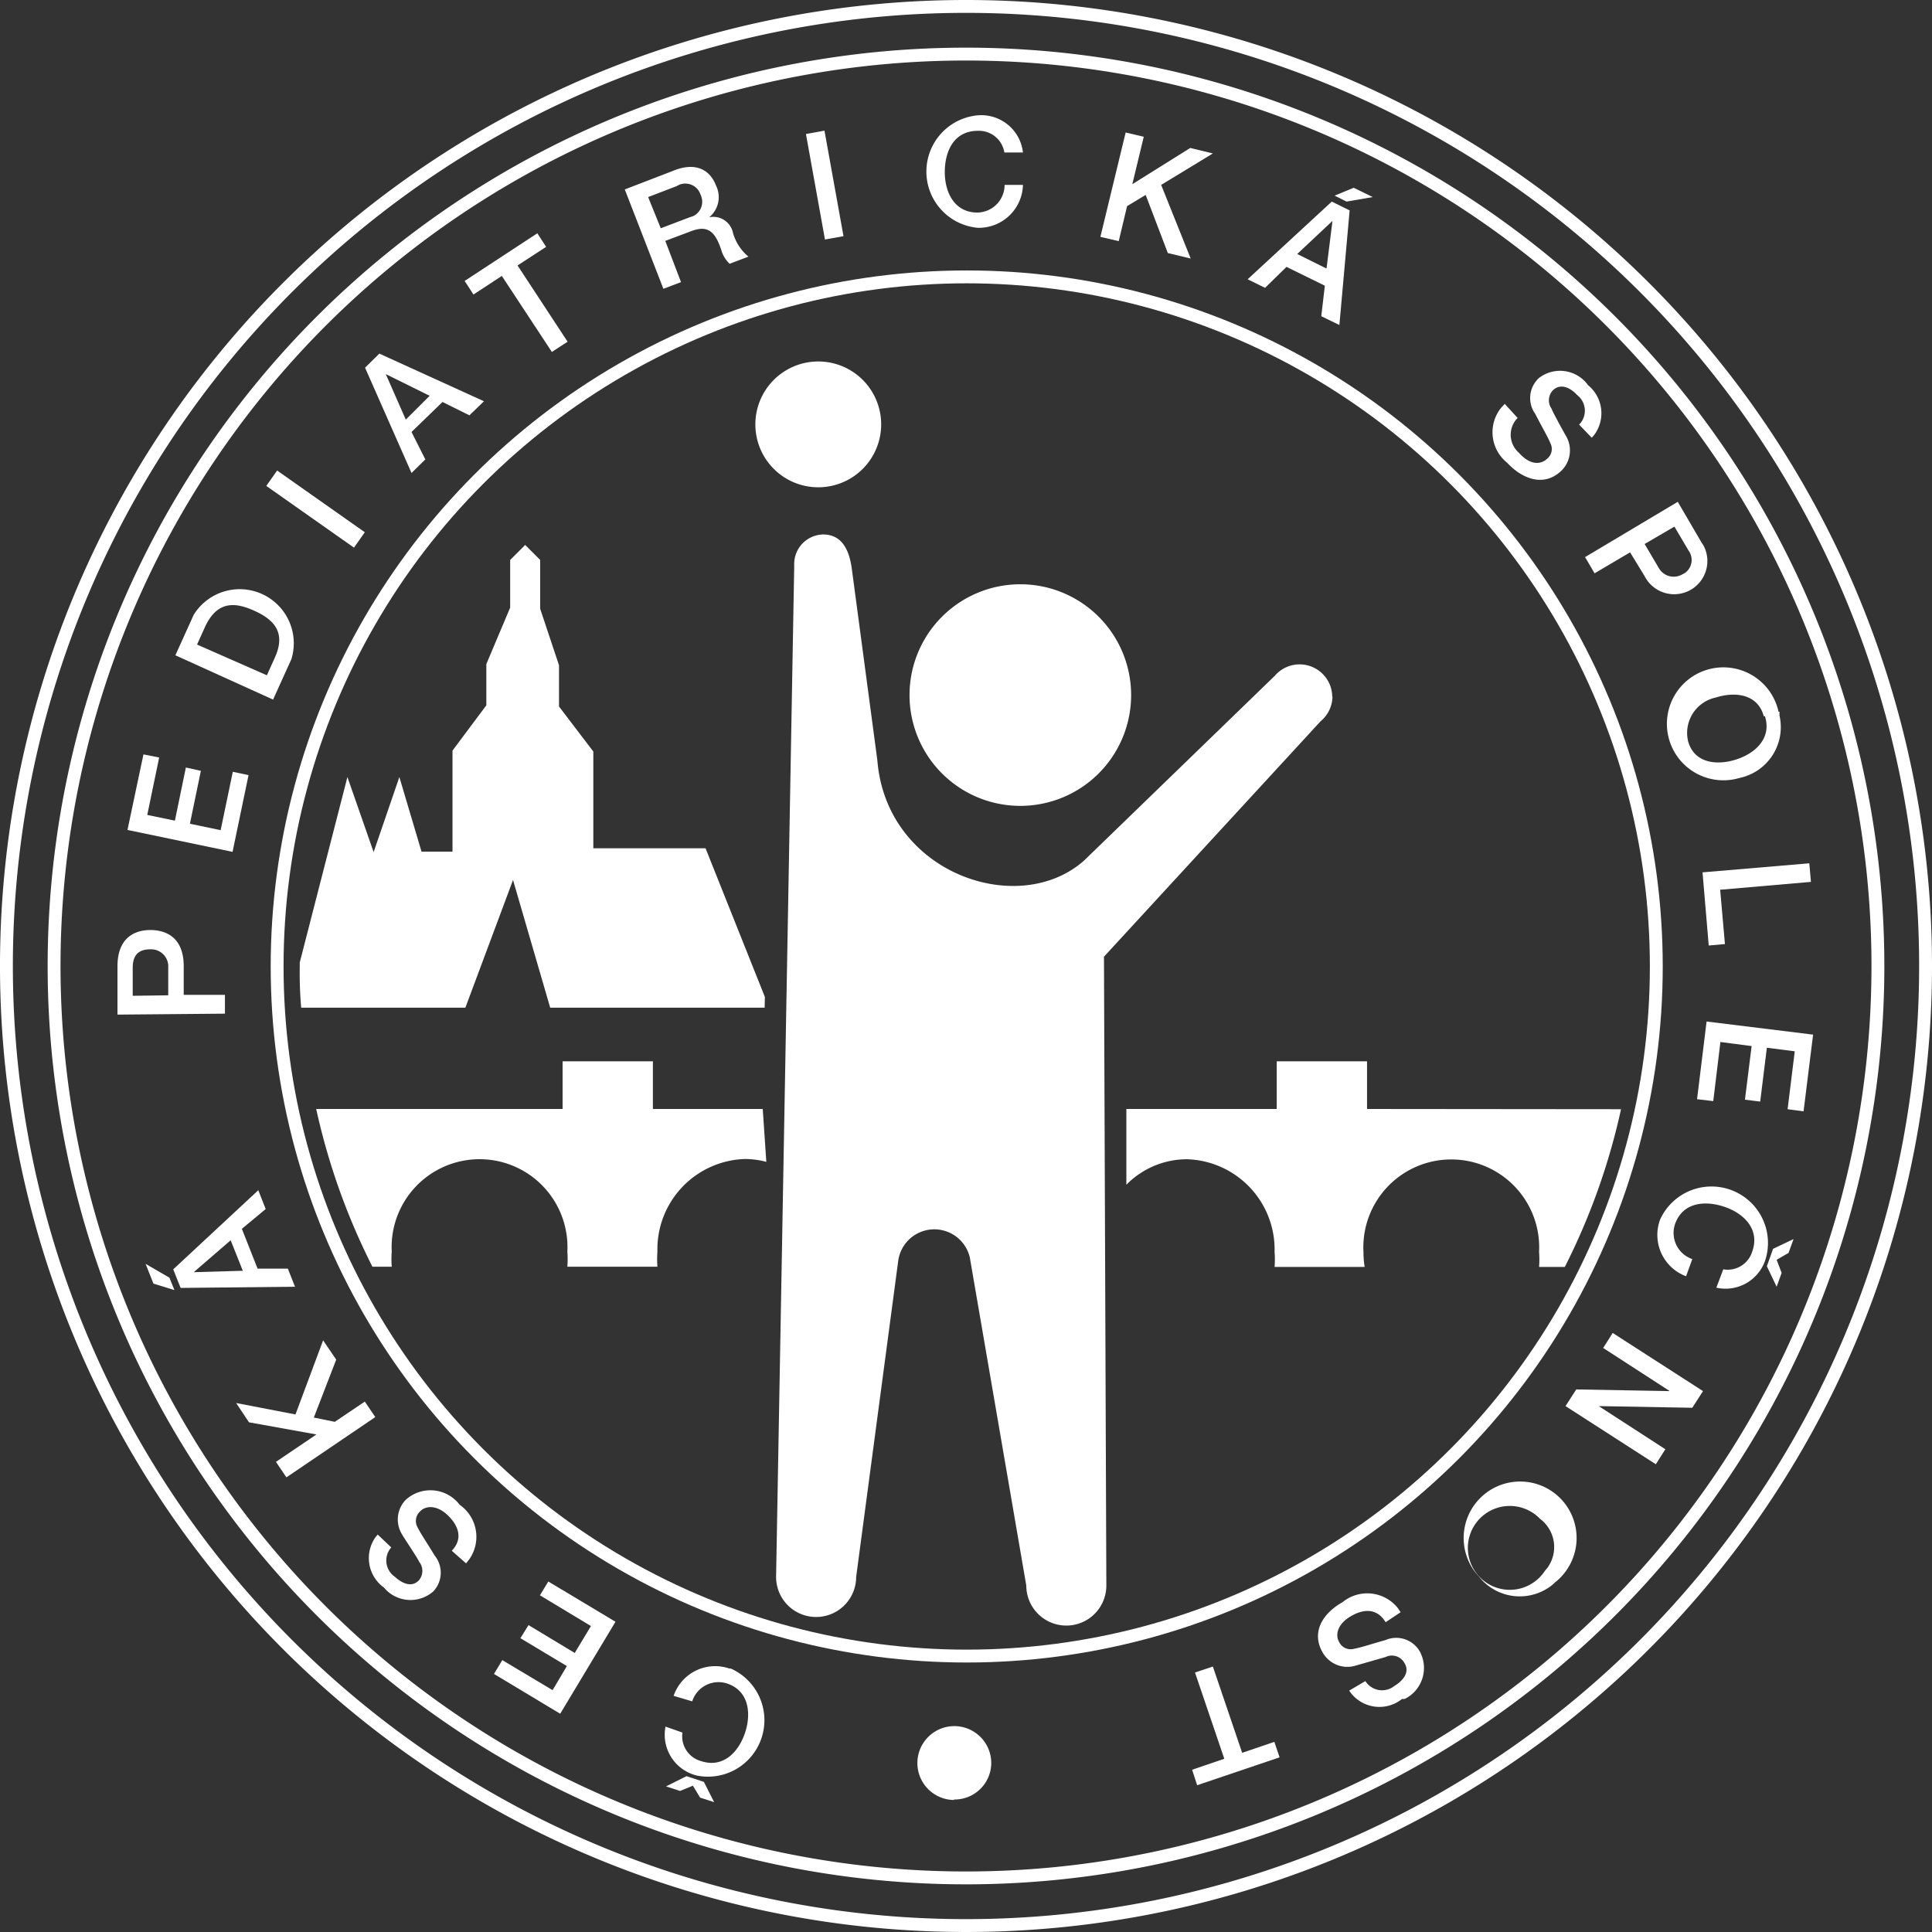 <svg xmlns="http://www.w3.org/2000/svg" xmlns:xlink="http://www.w3.org/1999/xlink" viewBox="0 0 81.08 81.08"><rect x="0" y="0" width="81.08" height="81.08" fill="#333333" stroke="none"/><defs><clipPath id="a" transform="translate(0.27 0.27)"><rect x="0" y="0" width="81.08" height="81.08" fill="none"/></clipPath></defs><g clip-path="url(#a)"><circle cx="40.57" cy="40.56" r="28.94" fill="none" stroke="#fff" stroke-width="0.54"/><path d="M55.64,29a1.37,1.37,0,0,0-2.41-.91l-8,7.75c-2.75,2.45-8.3.55-8.68-4.2l-1.08-8.1c-.12-.79-.44-1.38-1.2-1.38a1.24,1.24,0,0,0-1.21,1.27s0,.07,0,.11l-.76,42.37a1.68,1.68,0,0,0,3.36,0l1.77-13.3h0a1.53,1.53,0,0,1,3-.11h0L42.8,66.27a1.68,1.68,0,0,0,3.36,0l-.1-26.39L55.15,30a1.37,1.37,0,0,0,.5-1.05" transform="translate(0.27 0.27)" fill="#fff"/><path d="M47.2,28.9a4.65,4.65,0,1,1-4.65-4.65h0A4.65,4.65,0,0,1,47.2,28.9" transform="translate(0.27 0.27)" fill="#fff"/><path d="M36.71,17.54a2.64,2.64,0,1,1-2.64-2.64,2.64,2.64,0,0,1,2.64,2.64h0" transform="translate(0.27 0.27)" fill="#fff"/><path d="M31.83,41.57l-2.49-6.24H24.63V31.27l-1.44-1.89V27.65l-.79-2.37V23.23l-.63-.63-.63.63v2l-1,2.37v1.73l-1.42,1.9v4.24h-1.3l-.93-3.13-1.08,3.15-1.1-3.15-2,7.78v.18a16.38,16.38,0,0,0,.06,1.72h6.89l2-5.36,1.56,5.36h9Z" transform="translate(0.27 0.27)" fill="#fff"/><path d="M57.1,46.27v-2H53.31v2H47v3.18a3.57,3.57,0,0,1,2.54-1.07,3.79,3.79,0,0,1,3.68,3.89,4.08,4.08,0,0,1,0,.63h3.78a4.08,4.08,0,0,1-.05-.63,3.69,3.69,0,1,1,7.37,0,4.08,4.08,0,0,1,0,.63h1.08a27.81,27.81,0,0,0,2.36-6.62Z" transform="translate(0.27 0.27)" fill="#fff"/><path d="M31.74,46.27H27.13v-2H23.34v2H13a27.77,27.77,0,0,0,2.36,6.62h.81a4.08,4.08,0,0,1,0-.63,3.69,3.69,0,1,1,7.37,0,4.08,4.08,0,0,1,0,.63h3.78a4.08,4.08,0,0,1,0-.63,3.79,3.79,0,0,1,3.68-3.89,3.5,3.5,0,0,1,.89.12Z" transform="translate(0.27 0.27)" fill="#fff"/><path d="M28.54,74.27l.73.24.43.85-.59-.19-.3-.5-.54.22-.59-.19Zm-.17-1.83a1.08,1.08,0,0,0,.79,1.2c.92.3,1.57-.38,1.84-1.2s.15-1.76-.76-2.06a1.16,1.16,0,0,0-1.46.75h0L28,70.9a1.84,1.84,0,0,1,2.33-1.15l.06,0A2.37,2.37,0,0,1,29,74.25a1.76,1.76,0,0,1-1.34-2.06Z" transform="translate(0.27 0.27)" fill="#fff"/></g><polygon points="23.51 71.92 20.73 70.25 21.08 69.67 23.19 70.93 23.79 69.92 21.84 68.75 22.18 68.2 24.12 69.37 24.8 68.24 22.66 66.95 23.01 66.37 25.83 68.06 23.51 71.92" fill="#fff"/><g clip-path="url(#a)"><path d="M18.69,64.81c.48-.5.29-1.05-.17-1.49s-.93-.41-1.16-.16a.54.54,0,0,0-.11.66c.15.3.39.64.72,1.19a1.14,1.14,0,0,1-.06,1.51,1.45,1.45,0,0,1-2-.09l-.06-.07a1.52,1.52,0,0,1-.36-2.12l.09-.11.57.54a.83.83,0,0,0,.07,1.17l.09.07c.27.25.69.47,1,.14a.61.61,0,0,0,0-.79c0-.06-.59-.93-.71-1.14a1.19,1.19,0,0,1,.15-1.44,1.54,1.54,0,0,1,2.27.2,1.64,1.64,0,0,1,.41,2.28l-.14.18Z" transform="translate(0.27 0.27)" fill="#fff"/></g><polygon points="12.02 62 11.58 61.35 13.28 60.2 10.45 59.69 9.91 58.88 12.4 59.36 13.56 56.25 14.11 57.06 13.17 59.49 14.05 59.67 15.31 58.82 15.75 59.47 12.02 62" fill="#fff"/><path d="M7.05,53.87l-.21-.52-1-.58.33.83Zm5.06-.14-.3-.76H10.54L9.88,51.3l1-.83-.31-.79L7,53l.31.78Zm-4.25-.61h0l1.55-1.34.51,1.28Z" transform="translate(0.27 0.27)" fill="#fff"/><g clip-path="url(#a)"><path d="M9.17,42.27v-.79H7.44v-1.2c0-1.29-.84-1.52-1.4-1.52S4.65,39,4.66,40.31v2ZM5.3,41.52V40.35c0-.42.14-.78.74-.78a.72.72,0,0,1,.75.78V41.5Z" transform="translate(0.27 0.27)" fill="#fff"/></g><polygon points="5.35 34.83 6.02 31.66 6.68 31.79 6.18 34.2 7.34 34.44 7.8 32.21 8.43 32.35 7.97 34.57 9.26 34.84 9.77 32.39 10.43 32.53 9.76 35.75 5.35 34.83" fill="#fff"/><g clip-path="url(#a)"><path d="M11.19,29.09l.77-1.7a2.27,2.27,0,0,0-4.1-1.86l-.77,1.7ZM8,26.78l.32-.71c.51-1.13,1.26-1.08,2.08-.71s1.36.91.85,2l-.32.71Z" transform="translate(0.27 0.27)" fill="#fff"/></g><rect x="12.58" y="18.85" width="0.79" height="4.5" transform="translate(-11.48 19.83) rotate(-54.86)" fill="#fff"/><path d="M17,19.58l.58-.57L17,17.86,18.3,16.6l1.13.56.61-.59-4.39-2-.6.59Zm-1.08-4.15h0l1.84.91-1,1Z" transform="translate(0.27 0.27)" fill="#fff"/><polygon points="19.5 11.79 22.55 9.79 22.92 10.36 21.72 11.14 23.82 14.34 23.16 14.77 21.06 11.58 19.87 12.36 19.5 11.79" fill="#fff"/><g clip-path="url(#a)"><path d="M27.57,11.85l.74-.28-.66-1.73,1.09-.41c.68-.26,1,0,1.26.79a1.26,1.26,0,0,0,.35.58l.79-.3a2,2,0,0,1-.65-1,.84.84,0,0,0-1-.65h0a1.09,1.09,0,0,0,.29-1.33c-.27-.71-.91-1-1.83-.61l-2,.77ZM26.93,8l1.2-.46a.67.67,0,0,1,1,.36.67.67,0,0,1-.31.9l-.15.05-1.21.46Z" transform="translate(0.27 0.27)" fill="#fff"/></g><rect x="33.95" y="5.25" width="0.79" height="4.5" transform="translate(-0.52 6.48) rotate(-10.22)" fill="#fff"/><g clip-path="url(#a)"><path d="M41.88,6.13a1.08,1.08,0,0,0-1.11-.91c-1,0-1.38.84-1.39,1.7s.39,1.72,1.35,1.73a1.16,1.16,0,0,0,1.16-1.16h.77a1.85,1.85,0,0,1-1.9,1.8h0a2.37,2.37,0,0,1,0-4.72,1.76,1.76,0,0,1,1.9,1.56Z" transform="translate(0.27 0.27)" fill="#fff"/></g><polygon points="47.24 5.56 48 5.74 47.52 7.73 49.95 6.21 50.9 6.44 48.73 7.76 49.97 10.85 49.01 10.62 48.08 8.18 47.3 8.65 46.95 10.12 46.18 9.94 47.24 5.56" fill="#fff"/><path d="M55.74,7.94l.5.25L57.34,8l-.8-.39Zm-3.65,3.51.73.36.9-.88,1.61.79L55.18,13l.76.37.43-4.81-.75-.37ZM55.65,9h0l-.25,2-1.23-.61Z" transform="translate(0.27 0.27)" fill="#fff"/><g clip-path="url(#a)"><path d="M63.42,17.27a1,1,0,0,0,0,1.41l.08.08c.47.51.9.46,1.15.23a.53.53,0,0,0,.15-.65c-.13-.31-.35-.67-.64-1.24a1.14,1.14,0,0,1,.16-1.51,1.45,1.45,0,0,1,2,.23l.05.07A1.52,1.52,0,0,1,66.62,18l-.09.1L66,17.55a.83.83,0,0,0,0-1.17l-.09-.08c-.25-.27-.66-.51-1-.2a.61.61,0,0,0-.06.79c0,.06.52,1,.63,1.19a1.19,1.19,0,0,1-.24,1.42c-.74.69-1.65.31-2.26-.35a1.64,1.64,0,0,1-.25-2.31l.15-.16Z" transform="translate(0.27 0.27)" fill="#fff"/><path d="M66.25,23.11l.4.68,1.49-.88.61,1a1.39,1.39,0,1,0,2.48-1.27l-.09-.14-1-1.71ZM70,21.83l.59,1a.67.67,0,0,1-.14.94l-.11.06a.72.72,0,0,1-1-.27l0,0-.59-1Z" transform="translate(0.27 0.27)" fill="#fff"/><path d="M74.37,29.6a2.37,2.37,0,1,0-1.8,2.82l.2-.05a2.18,2.18,0,0,0,1.64-2.61l0-.16m-.61.19c.29.92-.4,1.56-1.23,1.82s-1.76.13-2-.79A1.52,1.52,0,0,1,71.75,29c.82-.26,1.76-.13,2,.79" transform="translate(0.27 0.27)" fill="#fff"/></g><polygon points="75.93 36.23 76 37.01 72.19 37.34 72.39 39.62 71.71 39.68 71.45 36.61 75.93 36.23" fill="#fff"/><polygon points="76.09 43.42 75.69 46.64 75.02 46.55 75.32 44.12 74.15 43.97 73.87 46.23 73.23 46.15 73.51 43.9 72.2 43.73 71.9 46.21 71.22 46.13 71.62 42.87 76.09 43.42" fill="#fff"/><g clip-path="url(#a)"><path d="M73.88,52.87l.26-.73.86-.41-.21.58-.5.29.21.55-.21.58ZM72.05,53a1.08,1.08,0,0,0,1.22-.76c.32-.91-.34-1.58-1.16-1.86s-1.75-.2-2.08.71a1.16,1.16,0,0,0,.72,1.48h0l-.26.72a1.85,1.85,0,0,1-1.09-2.38l0,0a2.37,2.37,0,0,1,4.45,1.58,1.76,1.76,0,0,1-2.09,1.28Z" transform="translate(0.27 0.27)" fill="#fff"/></g><polygon points="71.47 58.38 71.02 59.08 67.11 59.01 67.11 59.02 69.89 60.82 69.49 61.45 65.7 59.01 66.15 58.31 70.05 58.38 70.06 58.37 67.28 56.57 67.68 55.94 71.47 58.38" fill="#fff"/><g clip-path="url(#a)"><path d="M65,66.13a2.37,2.37,0,1,0-3.33-.38l.14.16a2.18,2.18,0,0,0,3.07.33l.12-.11m-.44-.47a1.76,1.76,0,1,1-.2-2.19,1.48,1.48,0,0,1,.3,2.07l-.1.12" transform="translate(0.27 0.27)" fill="#fff"/><path d="M57.88,67.81c-.36-.6-.93-.57-1.48-.24s-.64.78-.47,1.07a.53.53,0,0,0,.6.29c.33-.06.73-.2,1.34-.37a1.14,1.14,0,0,1,1.44.47,1.45,1.45,0,0,1-.63,2l-.11,0a1.52,1.52,0,0,1-2.14-.24l-.08-.11.68-.4a.83.83,0,0,0,1.14.26l.1-.07c.31-.19.64-.54.41-.93a.6.6,0,0,0-.8-.27l-1.29.37a1.19,1.19,0,0,1-1.34-.54c-.52-.87,0-1.67.82-2.13a1.64,1.64,0,0,1,2.31.23l.13.19Z" transform="translate(0.27 0.27)" fill="#fff"/></g><polygon points="53.7 73.75 50.24 74.92 50.03 74.27 51.38 73.81 50.15 70.19 50.9 69.94 52.13 73.56 53.48 73.1 53.7 73.75" fill="#fff"/><path d="M39.77,75.27a1.55,1.55,0,1,1,1.56-1.54v0a1.54,1.54,0,0,1-1.56,1.52h0" transform="translate(0.27 0.27)" fill="#fff"/><path d="M80.54,40.27A40.27,40.27,0,1,1,40.27,0h0A40.27,40.27,0,0,1,80.54,40.27Zm-2,0A38.27,38.27,0,1,1,40.27,2h0A38.27,38.27,0,0,1,78.54,40.27Z" transform="translate(0.27 0.27)" fill="none" stroke="#fff" stroke-width="0.54"/></svg>